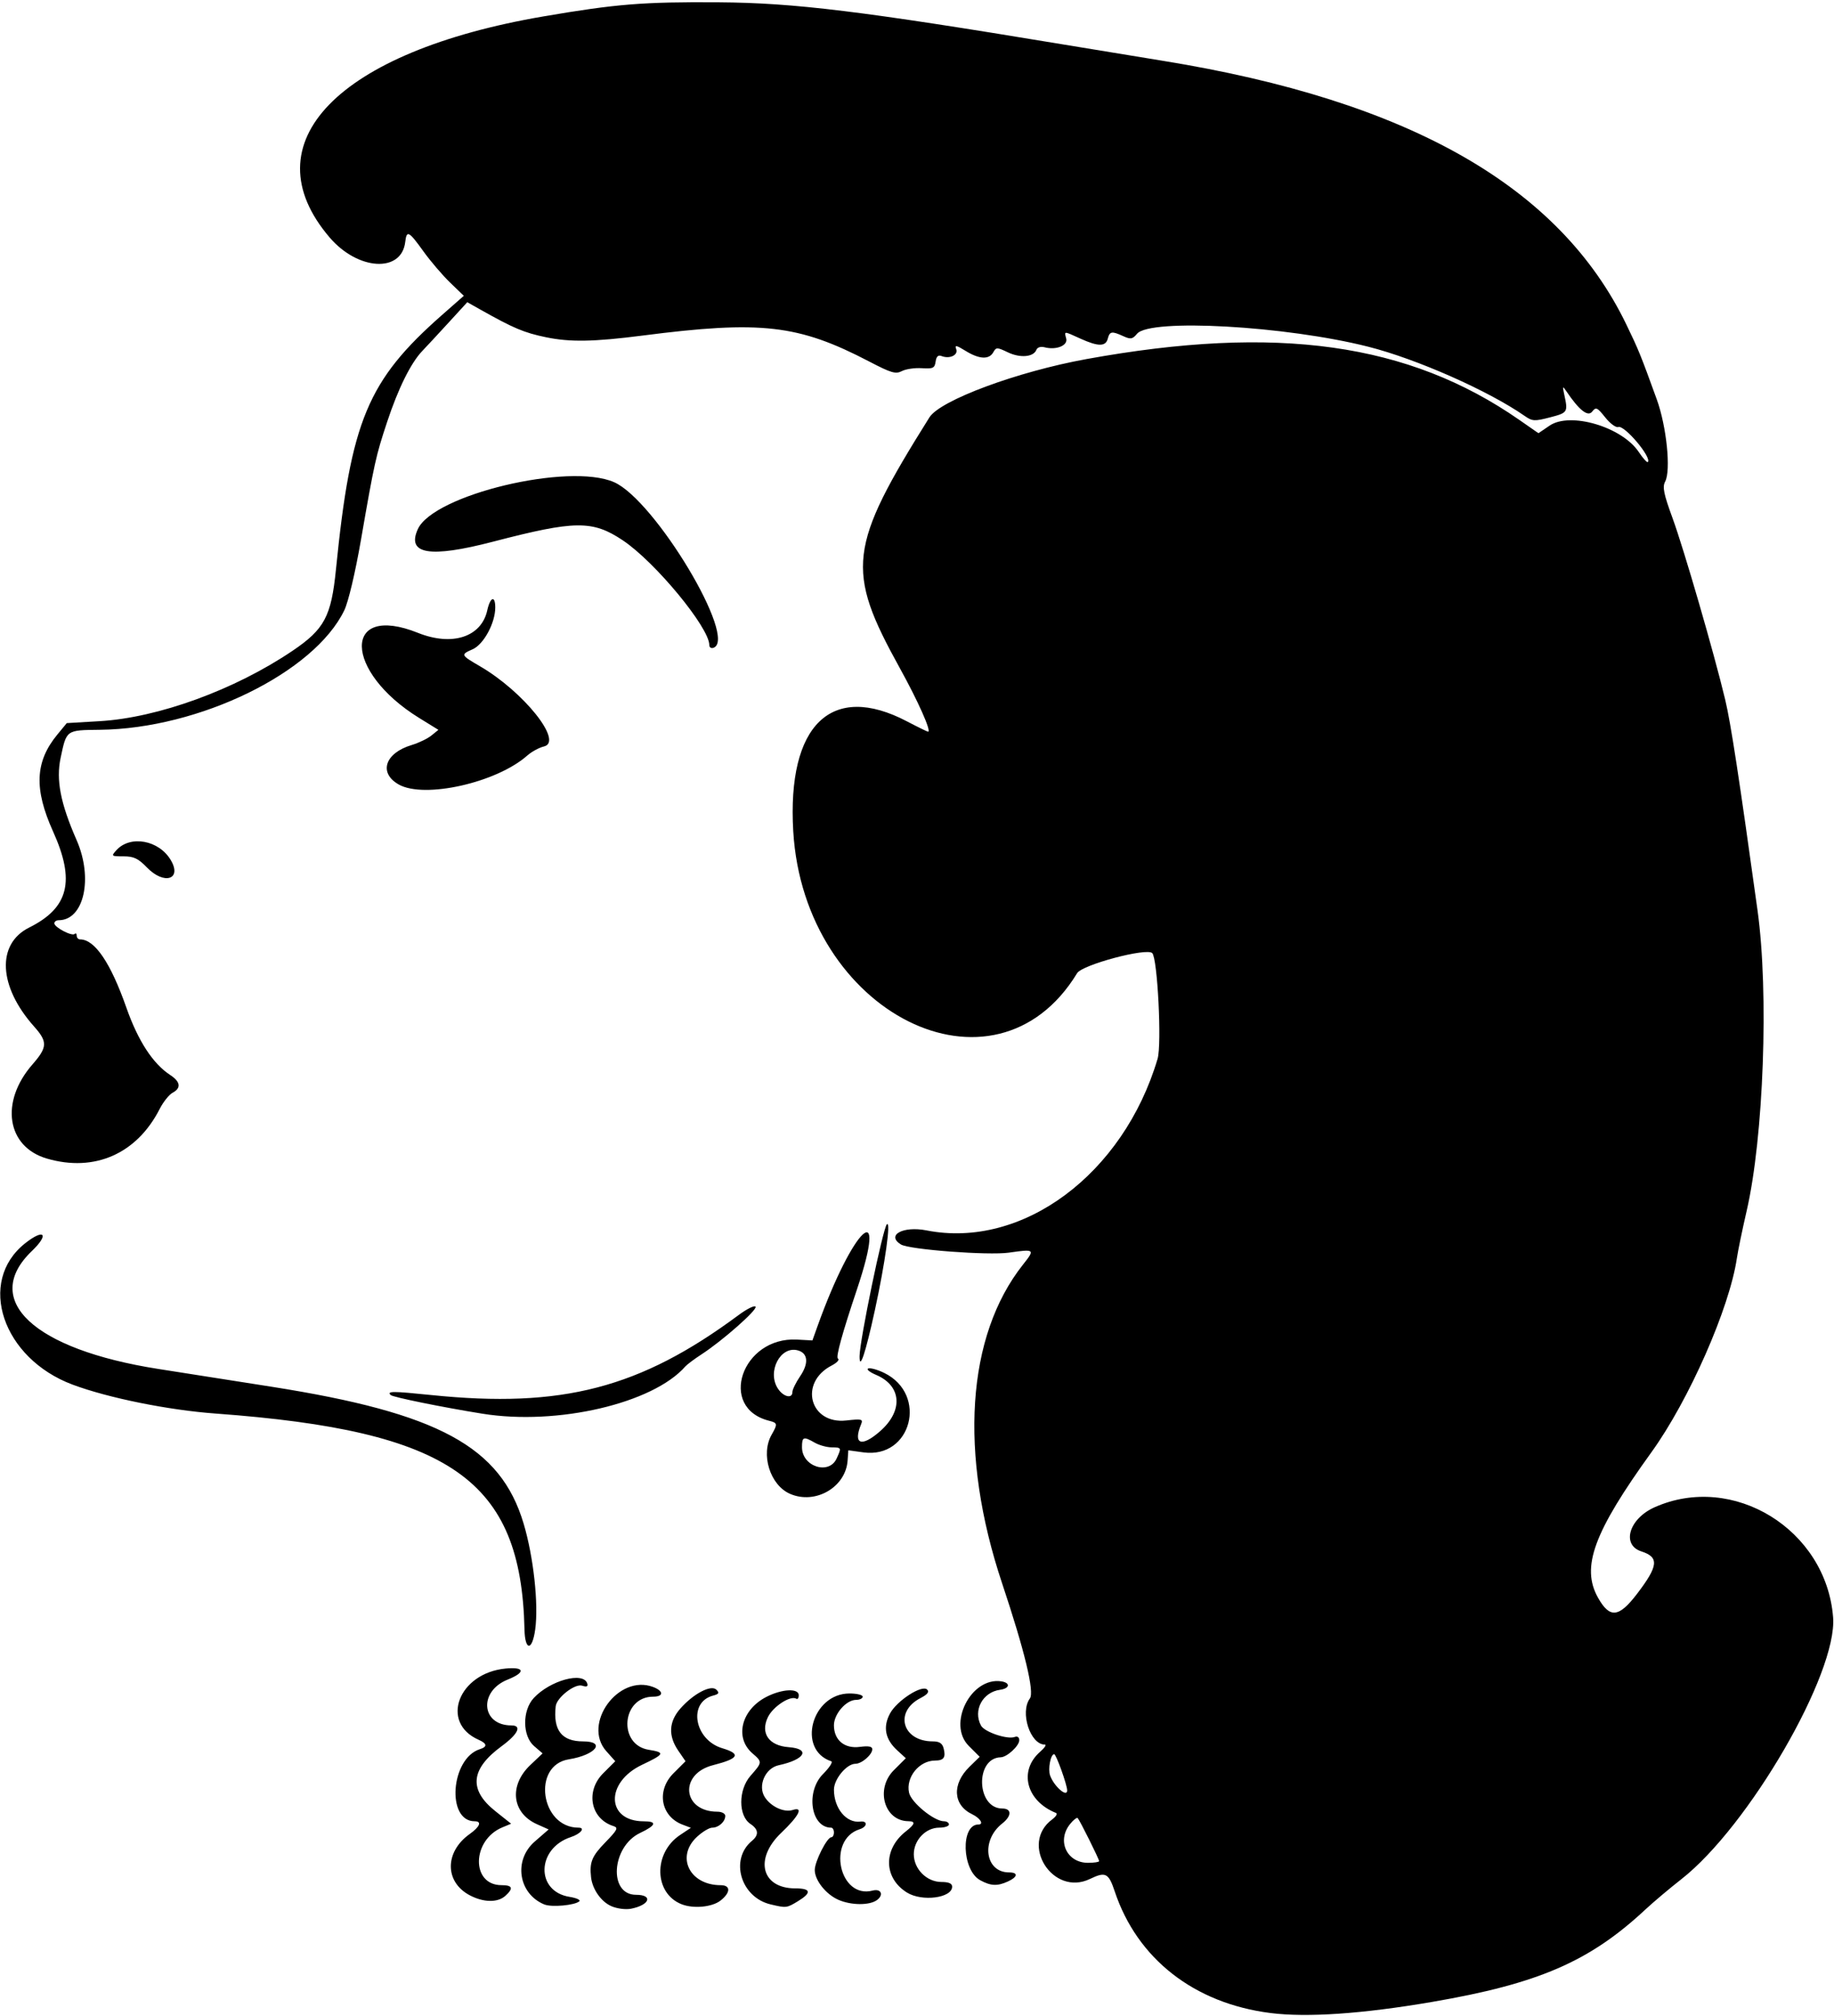 <?xml version="1.0" encoding="UTF-8" standalone="no"?>
<svg xmlns:rdf="http://www.w3.org/1999/02/22-rdf-syntax-ns#" xmlns="http://www.w3.org/2000/svg" height="631" viewBox="0 0 574 631" width="574" version="1.1" xmlns:cc="http://creativecommons.org/ns#" xmlns:dc="http://purl.org/dc/elements/1.1/">
<path d="m397.63 630.01c-23.868-3.015-41.723-16.966-48.757-38.098-1.908-5.732-2.872-6.214-7.734-3.865-11.635 5.622-22.162-10.996-11.812-18.648 1.195-0.884 1.724-1.787 1.173-2.007-9.318-3.729-11.77-13.19-4.962-19.142 1.415-1.238 2.078-2.25 1.472-2.25-4.57 0-7.85-10.102-4.685-14.43 1.484-2.03-1.594-14.795-8.698-36.07-13.555-40.591-11.141-77.387 6.544-99.715 3.822-4.826 3.731-4.904-4.434-3.747-6.426 0.91-31.186-0.962-33.759-2.553-4.718-2.916 0.637-5.859 8.019-4.407 29.984 5.899 61.581-17.567 72.299-53.694 1.347-4.54-0.008-31.432-1.668-33.091-1.744-1.744-21.906 3.635-23.51 6.274-25.793 42.413-85.487 12.568-88.849-44.421-1.965-33.307 11.963-46.766 35.582-34.385 3.398 1.781 6.377 3.239 6.62 3.239 1.128 0-3.129-9.565-8.902-20-16.97-30.678-16.129-37.749 9.322-78.375 3.35-5.348 27.457-14.3 49.109-18.236 59.652-10.844 100.86-5.059 135.5 19.022l6 4.171 3.5-2.38c6.457-4.391 22.647 0.403 27.894 8.259 1.317 1.972 2.591 3.388 2.831 3.148 1.363-1.363-7.345-11.691-9.244-10.963-0.707 0.271-2.541-1.081-4.076-3.004-2.53-3.17-2.912-3.34-4.092-1.819-1.341 1.728-4.097-0.452-8.1-6.408-1.15-1.711-1.217-1.596-0.632 1.086 1.203 5.515 1.101 5.679-4.423 7.116-4.903 1.275-5.56 1.238-8-0.461-11.304-7.869-33.806-17.822-48.941-21.648-25.83-6.53-68.31-8.903-72.35-4.043-1.415 1.703-1.987 1.803-4.297 0.75-3.612-1.646-4.251-1.543-4.86 0.786-0.656 2.509-3.006 2.503-8.569-0.022-5.307-2.408-5.066-2.407-4.442-0.023 0.575 2.198-3.123 3.691-6.776 2.735-1.202-0.314-2.256 0.015-2.556 0.797-0.868 2.261-5.045 2.634-8.902 0.794-3.439-1.64-3.684-1.64-4.598-0.007-1.308 2.337-4.412 2.169-8.679-0.468-2.886-1.784-3.432-1.887-2.919-0.551 0.714 1.859-2.002 3.168-4.547 2.191-1.098-0.421-1.659 0.091-1.891 1.727-0.29 2.047-0.811 2.295-4.33 2.062-2.2-0.146-5.003 0.263-6.23 0.908-1.921 1.011-3.331 0.599-10.166-2.967-22.21-11.59-33.87-12.93-71.09-8.14-15.164 1.951-22.611 2.078-30.14 0.512-6.882-1.43-10.104-2.788-20.493-8.636l-4.133-2.327-5.867 6.409c-3.227 3.525-6.915 7.501-8.197 8.836-3.572 3.721-7.533 11.703-11.004 22.176-3.554 10.726-3.987 12.674-8.212 37-1.779 10.243-3.938 19.366-5.207 22-9.379 19.474-45.357 37.055-76.534 37.398-10.567 0.116-10.385-0.014-12.245 8.751-1.475 6.949-0.061 14.248 4.987 25.75 5.256 11.98 2.324 25.1-5.613 25.1-0.741 0-1.347 0.44-1.347 0.97 0 1.256 5.548 4.145 6.373 3.319 0.345-0.34 0.627-0.1 0.627 0.54 0 0.65 0.48 1.17 1.067 1.17 4.591 0 9.539 7.298 14.473 21.344 3.654 10.404 8.301 17.55 13.71 21.088 3.249 2.125 3.515 4.088 0.753 5.567-1.098 0.588-2.918 2.874-4.043 5.08-7.159 14.034-20.373 19.85-35.26 15.523-12.636-3.673-14.799-17.738-4.534-29.492 4.695-5.376 4.764-7.06 0.489-11.856-11.154-12.514-11.816-25.835-1.538-30.958 12.396-6.179 14.486-14.565 7.492-30.054-6.029-13.352-5.651-21.881 1.345-30.369l2.938-3.565 10.304-0.609c18.323-1.08 42.265-9.81 60.304-21.99 10.031-6.77 12.162-10.751 13.638-25.484 4.672-46.618 9.896-59.139 33.246-79.687l6.772-5.959-4.328-4.176c-2.37-2.295-6.12-6.682-8.32-9.748-4.569-6.366-5.244-6.715-5.684-2.94-1.137 9.763-14.812 8.955-23.661-1.397-25.253-29.538 2.46-58.165 66.98-69.196 22.77-3.892 31.18-4.567 54.86-4.4 23.65 0.167 44.58 2.727 107.5 13.147 9.9 1.639 24.075 3.966 31.5 5.17 76.953 12.48 124.09 39.289 144.97 82.459 3.87 7.999 4.465 9.461 9.554 23.5 3.068 8.462 4.473 22.259 2.62 25.722-0.9 1.681-0.46 3.854 2.312 11.427 3.581 9.781 13.001 42.264 16.487 56.851 1.721 7.202 4.333 24.226 10.125 66 3.556 25.647 1.908 70.944-3.421 94-1.335 5.775-2.709 12.421-3.055 14.769-2.296 15.605-15.004 44.466-26.741 60.731-18.089 25.068-22.092 35.972-16.719 45.534 3.67 6.529 6.506 6.253 12.192-1.188 6.718-8.791 6.996-11.492 1.37-13.31-6.309-2.039-3.863-10.234 4.12-13.8 24.593-10.987 53.734 6.962 55.893 34.426 1.378 17.527-26.393 65.447-47.507 81.974-3.689 2.888-8.733 7.139-11.208 9.448-17.493 16.315-33.512 23.255-66.849 28.962-21.758 3.724-39.069 4.912-50.52 3.466zm-53.63-47.54c0-0.631-6.033-12.753-6.705-13.471-0.257-0.275-1.329 0.562-2.381 1.861-4.23 5.22-1.05 12.14 5.59 12.14 1.925 0 3.5-0.238 3.5-0.529zm-10-22.13c0-1.74-3.45-11.34-4.07-11.34-1.11 0-1.995 4.641-1.273 6.67 1.211 3.402 5.347 7.013 5.347 4.667zm-142.69 36.21c-3.19-1.399-5.913-5.295-6.325-9.048-0.515-4.688 0.25-6.562 4.432-10.866 3.867-3.979 4.186-4.624 2.544-5.145-7.142-2.267-8.804-10.886-3.182-16.507l3.783-3.783-2.783-3.115c-7.649-8.56 3.774-24.244 14.647-20.11 3.314 1.26 3.31 3.026-0.008 3.026-9.862 0-11.102 15.068-1.369 16.625 5.192 0.83 4.959 1.348-2.118 4.701-11.59 5.5-11.21 17.68 0.55 17.68 4.287 0 3.894 1.253-1.143 3.643-8.967 4.255-9.968 19.357-1.284 19.357 5.452 0 4.306 3.208-1.556 4.357-1.694 0.332-4.387-0.02-6.185-0.809zm-20.96-0.518c-8.12-3.364-9.714-13.84-2.995-19.684l4.36-3.793-3.686-1.65c-7.846-3.513-8.796-12.118-2.045-18.516l3.836-3.635-2.663-2.292c-3.682-3.169-3.73-11.157-0.09-15.057 5.141-5.508 15.479-8.322 16.718-4.551 0.318 0.968-0.14 1.169-1.606 0.704-2.257-0.716-7.951 3.726-8.255 6.441-0.84 7.508 1.881 11 8.569 11 7.3 0 3.902 4.272-4.462 5.61-11.62 1.86-8.87 21.39 3.03 21.39 2.249 0 0.672 1.937-2.403 2.951-10.761 3.551-11.06 16.999-0.416 18.701 2.141 0.342 3.528 0.964 3.081 1.382-1.363 1.274-8.68 1.939-10.957 0.996zm43.033-0.046c-8.716-3.377-9.02-16.041-0.52-21.701l3.368-2.243-2.618-0.995c-6.829-2.596-8.253-10.646-2.84-16.059l3.779-3.779-2.279-3.325c-3.175-4.634-2.956-9.041 0.656-13.154 4.093-4.662 9.63-7.564 11.281-5.913 1.001 1.001 0.797 1.369-1.022 1.845-7.941 2.077-5.896 13.851 2.861 16.474 5.99 1.795 5.198 3.244-2.905 5.311-10.702 2.73-9.565 14.555 1.399 14.555 1.349 0 2.453 0.585 2.453 1.3 0 1.82-2.081 3.7-4.094 3.7-0.932 0-3.092 1.306-4.8 2.901-6.648 6.21-2.257 15.099 7.459 15.099 3.17 0 3.147 2.295-0.05 4.809-2.605 2.049-8.418 2.612-12.127 1.175zm27.797 0.026c-9.37-2.218-12.851-14.068-5.84-19.883 2.237-1.855 2.081-3.6-0.472-5.296-3.828-2.542-3.82-10.684 0.015-15.052 3.754-4.276 3.757-4.315 0.578-7.078-5.639-4.901-3.436-13.636 4.455-17.662 4.869-2.484 10.079-2.733 10.079-0.481 0 0.857-0.342 1.348-0.76 1.089-1.831-1.132-7.313 2.437-8.921 5.808-2.386 5.004 0.329 8.892 6.53 9.351 6.969 0.516 5.103 3.886-3.129 5.65-4.243 0.909-6.647 6.481-4.325 10.026 1.962 2.995 6.014 4.839 8.735 3.975 3.451-1.095 1.968 1.831-3.632 7.169-8.523 8.124-6.168 17.373 4.423 17.373 4.919 0 5.197 1.347 0.827 4.011-3.521 2.147-3.653 2.162-8.565 1zm21.231-1.432c-3.9-1.7-7.41-6.11-7.41-9.33 0-2.66 3.84-10.25 5.18-10.25 0.45 0 0.82-0.68 0.82-1.5 0-0.825-0.384-1.5-0.854-1.5-6.386 0-8.083-11.263-2.534-16.812 1.987-1.987 3.135-3.772 2.55-3.967-10.86-3.62-6.11-21.22 5.72-21.22 2.265 0 4.118 0.45 4.118 1s-0.92 1-2.045 1c-3.102 0-6.955 4.407-6.955 7.955 0 4.642 3.314 7.401 8.116 6.757 2.72-0.36 3.89-0.14 3.89 0.73 0 1.71-3.3 4.56-5.28 4.56-2.74 0-6.72 4.8-6.72 8.1 0 5.841 3.876 10.537 8.25 9.996 2.387-0.295 2.222 1.625-0.206 2.395-10.366 3.29-6.41 21.935 4.072 19.194 2.64-0.69 3.564 1.35 1.346 2.972-2.333 1.706-8.041 1.671-12.046-0.073zm-115.43-1.44c-7.841-4.178-7.841-13.549 0.001-19.133 3.24-2.31 3.91-4.01 1.57-4.01-8.911 0-7.495-19.661 1.625-22.556 2.434-0.773 2.3-1.759-0.402-2.957-12.163-5.395-6.285-20.867 8.466-22.284 6.009-0.577 6.336 1.182 0.644 3.46-9.151 3.662-8.286 14.337 1.163 14.337 3.4 0 2.124 2.704-3.077 6.522-9.719 7.135-10.343 13.623-1.95 20.305l4.951 3.942-2.736 1.136c-9.63 3.99-9.85 18.09-0.29 18.09 3.483 0 3.837 0.973 1.217 3.345-2.407 2.179-6.871 2.098-11.187-0.202zm136.89-0.827c-7.331-4.55-7.515-13.519-0.393-19.122 2.966-2.333 3.17-3.186 0.77-3.217-7.521-0.096-10.346-10.118-4.5-15.962l3.75-3.749-2.688-2.461c-3.779-3.461-4.534-7.31-2.262-11.53 2.179-4.046 10.024-9.102 11.63-7.495 0.732 0.732 0.094 1.542-2.11 2.682-8.296 4.29-5.66 13.537 3.859 13.537 2.071 0 2.99 0.587 3.405 2.174 0.741 2.835 0.049 3.826-2.672 3.826-4.972 0-9.21 5.235-8.149 10.066 0.674 3.067 7.842 8.934 10.916 8.934 0.863 0 1.57 0.45 1.57 1s-1.37 1-3.045 1c-4.222 0-7.955 3.903-7.955 8.318 0 4.62 4.041 8.682 8.636 8.682 2.287 0 3.364 0.469 3.364 1.465 0 3.55-9.404 4.783-14.127 1.851zm22.902-3.875c-5.73-3.1-6.19-17.43-0.55-17.43 1.799 0 0.587-1.986-1.956-3.204-6.011-2.881-6.389-9.432-0.855-14.843l3.21-3.139-3.435-3.435c-6.761-6.761 0.66-21.539 10.139-20.19 2.978 0.424 2.76 2.233-0.318 2.648-5.474 0.739-8.524 6.446-5.983 11.194 1.088 2.033 8.275 4.454 10.588 3.566 0.826-0.317 1.395 0.101 1.395 1.023 0 1.763-3.83 5.295-5.795 5.346-8.111 0.208-7.634 16.033 0.484 16.033 2.997 0 2.982 2.328-0.03 4.696-6.76 5.3-5.35 15.3 2.14 15.3 2.943 0 2.763 1.416-0.361 2.84-3.309 1.508-5.337 1.415-8.678-0.398zm-142.62-78.49c-1.06-46.8-23.02-62.15-96.65-67.55-14.825-1.08-33.647-4.89-44.776-9.05-21.971-8.22-30.038-32.21-14.868-44.23 6.009-4.759 7.659-2.897 2.128 2.401-16.026 15.354 0.501 30.791 39.516 36.911 8.8 1.38 24.775 3.89 35.5 5.577 52.291 8.226 71.676 18.744 78.868 42.797 3.11 10.4 4.732 25.2 3.636 33.17-0.936 6.804-3.203 6.78-3.357-0.035zm83.122-42.418c-6.27-2.73-9.28-12.38-5.77-18.52 1.922-3.362 1.863-3.692-0.778-4.355-16.17-4.058-8.528-26.344 8.712-25.407l4.83 0.262 1.61-4.5c11.113-31.058 22.409-41.487 12.288-11.345-4.537 13.512-6.621 21.062-5.933 21.487 0.603 0.373-0.238 1.328-1.949 2.213-10.352 5.353-6.856 18.466 4.585 17.196 4.863-0.54 5.297-0.43 4.637 1.177-2.597 6.314 0.112 7.306 5.951 2.18 7.309-6.417 6.741-14.227-1.281-17.634-2.02-0.858-3.11-1.757-2.423-1.999 0.687-0.242 2.931 0.385 4.987 1.393 13.775 6.754 8.501 26.923-6.502 24.867l-4.734-0.649-0.22 3.187c-0.578 8.374-10.088 13.889-18.01 10.445zm14.57-11.064c1.562-3.427 1.552-3.448-1.589-3.488-1.512-0.019-3.875-0.679-5.25-1.465-3.548-2.028-4-1.867-4 1.429 0 6.047 8.44 8.791 10.839 3.524zm-13.84-20.82c0-0.748 1.091-2.968 2.424-4.933 2.762-4.069 2.462-7.235-0.766-8.101-5.431-1.458-9.657 6.693-6.203 11.965 1.717 2.62 4.546 3.285 4.546 1.069zm-97 6.799c-12.598-2.027-28.07-5.175-28.743-5.849-1.237-1.237 0.612-1.236 12.743 0.009 40.928 4.202 65.296-2.147 96.205-25.065 2.588-1.919 4.956-3.082 5.263-2.586 0.608 0.983-10.363 10.659-16.901 14.907-2.237 1.453-4.517 3.155-5.067 3.783-10.164 11.591-40.092 18.566-63.5 14.8zm118.02-17.99c0.039-4.979 7.319-40.158 8.545-41.287 1.317-1.214-0.529 12.035-3.732 26.778-2.926 13.472-4.85 19.27-4.813 14.509zm-223.02-152.95c-2.752-2.839-4.14-3.5-7.351-3.5-3.846 0-3.909-0.055-2.215-1.927 4.339-4.794 13.315-3.154 17.014 3.109 3.591 6.08-2.089 7.85-7.448 2.32zm78.775-25.991c-6.362-3.611-4.311-9.834 4.069-12.344 2.179-0.653 4.953-1.989 6.163-2.97l2.201-1.782-6.02-3.716c-23.717-14.639-24.01-36.099-0.364-26.631 10.692 4.281 19.838 1.301 21.675-7.064 0.922-4.196 2.501-4.75 2.501-0.877 0 4.839-3.623 11.54-7.062 13.062-3.83 1.695-3.788 1.795 2.258 5.312 13.686 7.962 26.22 23.657 20.054 25.11-1.512 0.356-3.875 1.643-5.25 2.86-9.6 8.494-32.228 13.579-40.225 9.04zm97.22-43.62c0-5.486-16.971-26.036-27.073-32.782-9.487-6.335-14.918-6.278-40.652 0.426-19.794 5.157-27.09 3.936-23.504-3.933 4.904-10.762 47.242-20.903 61.396-14.706 12.807 5.608 38.975 49.267 31.083 51.859-0.688 0.226-1.25-0.163-1.25-0.865z"/>
</svg>
